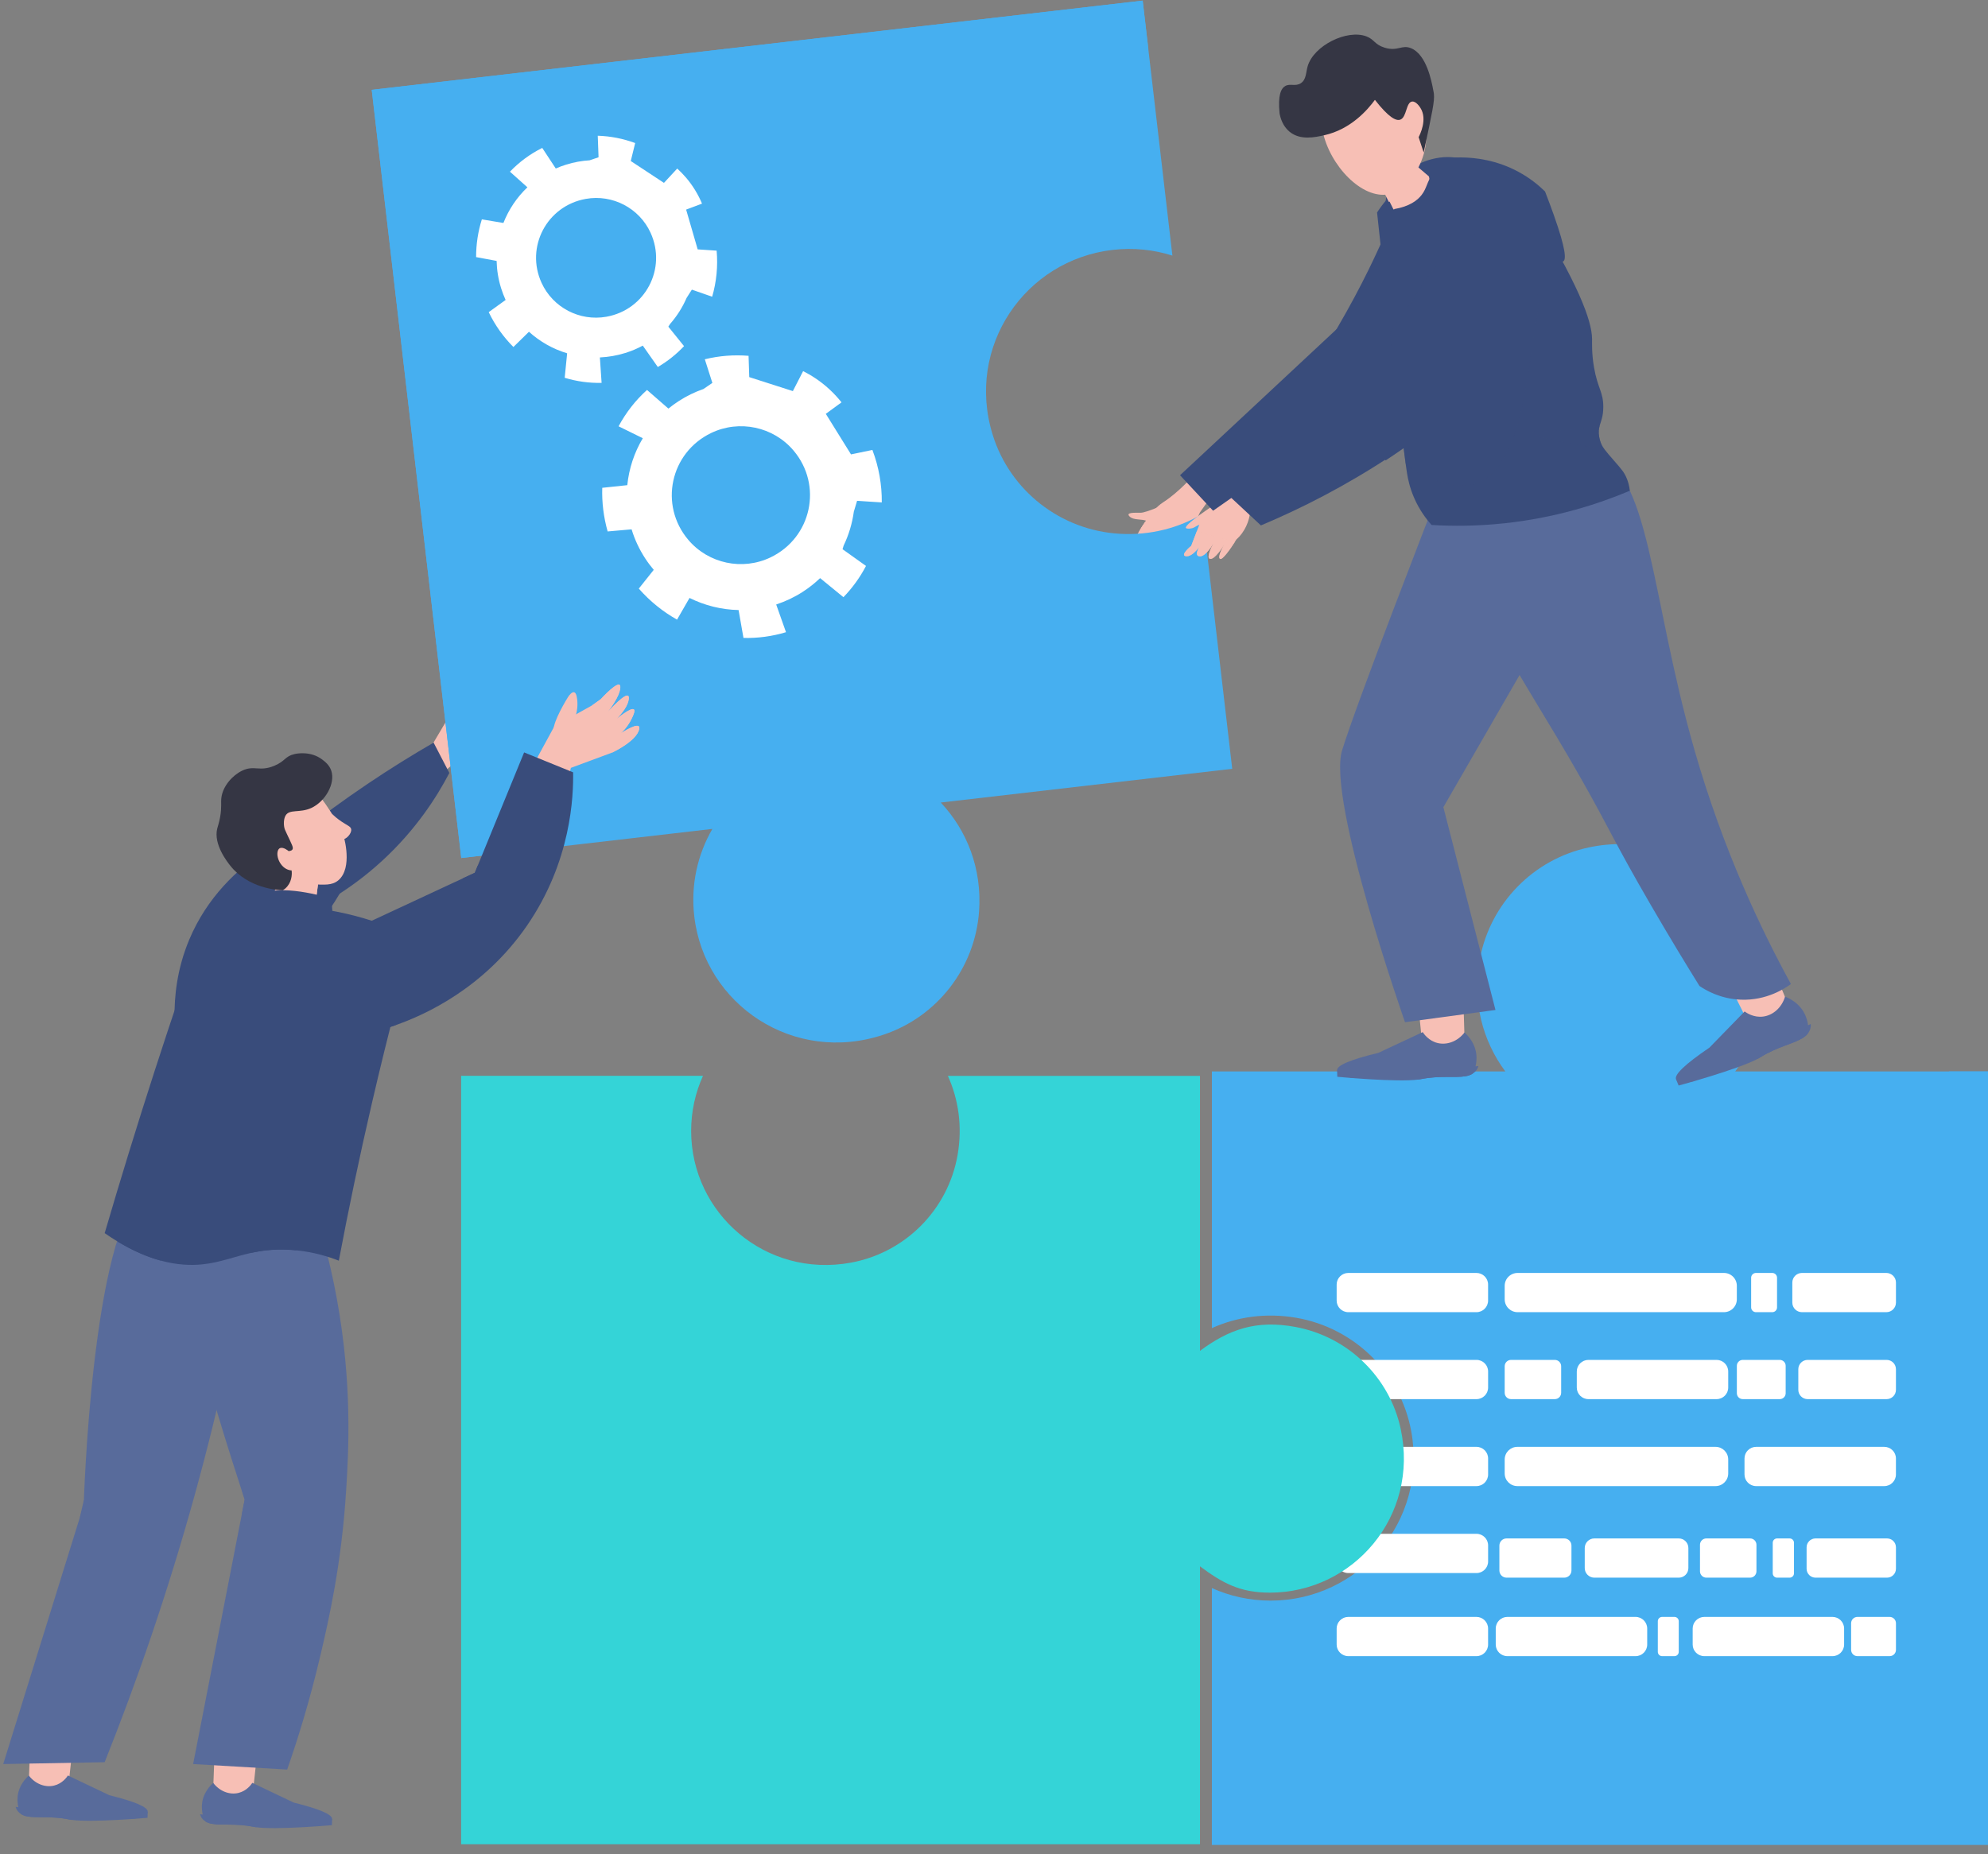<svg width="194" height="181" viewBox="0 0 194 181" fill="none" xmlns="http://www.w3.org/2000/svg">
<rect x="0" y="0" width="194" height="181" fill="#808080" stroke="none"/>
<g clip-path="url(#clip0_3174_35225)">
<path d="M41.742 73.458C41.742 73.458 46.467 65.216 46.779 65.774C47.09 66.333 45.038 69.245 45.349 69.369C45.66 69.493 47.773 65.094 48.022 65.774C48.271 66.457 46.281 69.431 46.53 69.555C46.779 69.679 48.52 66.829 48.706 67.201C48.893 67.574 47.214 69.989 47.214 70.486C47.214 70.982 49.142 68.008 49.205 68.44C49.267 68.873 46.903 72.221 46.903 72.221L42.863 75.753L41.744 73.46L41.742 73.458Z" fill="#F7BFB5"/>
<path d="M118.749 47.692L117.106 49.996C117.106 49.996 116.08 52.247 115.668 52.76C115.256 53.272 114.642 54.857 114.076 54.551C113.511 54.245 110.738 52.76 110.738 52.76C110.738 52.76 110.935 52.309 111.274 51.707C111.411 51.467 111.569 51.203 111.748 50.933C112.218 50.218 112.827 49.466 113.511 49.025C115.104 48.003 116.489 46.364 116.489 46.364L118.749 47.694V47.692Z" fill="#F7BFB5"/>
<path d="M113.769 49.177C113.769 49.177 111.869 50.048 111.305 50.048C110.74 50.048 109.817 49.996 110.226 50.406C110.638 50.816 111.357 50.61 111.971 50.866C112.588 51.123 114.076 50.406 114.076 50.406L113.769 49.177Z" fill="#F7BFB5"/>
<path d="M115.431 52.297L113.664 53.372L111.274 51.705C111.411 51.465 111.57 51.201 111.748 50.93C111.782 50.936 111.817 50.944 111.853 50.952C111.871 50.956 113.194 51.265 114.745 50.456C114.865 50.394 115.046 50.292 115.259 50.15C115.909 50.642 116.154 51.357 115.925 51.839C115.881 51.931 115.759 52.143 115.433 52.299L115.431 52.297Z" fill="#F7BFB5"/>
<path d="M114.076 53.576C114.076 53.576 116.184 51.847 115.542 51.791C114.897 51.735 113.533 53.176 113.533 53.176C113.533 53.176 115.154 51.375 114.59 51.325C114.025 51.273 112.726 53.054 112.726 53.054C112.726 53.054 113.923 51.222 113.254 51.222C112.586 51.222 111.766 52.758 111.766 52.758C111.766 52.758 112.69 50.812 112.074 50.864C111.457 50.916 110.738 52.758 110.738 52.758C110.505 52.99 110.513 53.366 110.738 53.576C110.945 53.77 111.282 53.776 111.509 53.576C111.525 53.624 111.602 53.834 111.816 53.934C112.043 54.04 112.333 53.98 112.535 53.78C112.541 53.82 112.59 54.09 112.843 54.241C113.043 54.361 113.301 54.361 113.509 54.241C113.795 54.521 114.096 54.683 114.228 54.599C114.375 54.505 114.343 54.08 114.074 53.576H114.076Z" fill="#F7BFB5"/>
<path d="M194 104.578V180.061H118.261V155.006C120.01 155.792 121.952 156.231 123.996 156.231C132.575 156.231 139.346 148.518 137.71 139.67C136.665 134.024 132.179 129.611 126.504 128.626C123.544 128.114 120.715 128.53 118.263 129.633V104.578H146.897C144.684 101.604 143.632 97.72 144.413 93.593C145.437 88.175 149.63 83.866 155.04 82.716C164.091 80.79 172.073 87.617 172.073 96.299C172.073 99.401 171.055 102.265 169.332 104.578H194.002H194Z" fill="#46AFF0"/>
<path d="M131.575 124.248H144.079C144.706 124.248 145.216 124.756 145.216 125.38V126.945C145.216 127.57 144.706 128.078 144.079 128.078H131.575C130.948 128.078 130.438 127.57 130.438 126.945V125.38C130.438 124.756 130.948 124.248 131.575 124.248Z" fill="white"/>
<path d="M171.356 124.248H172.945C173.204 124.248 173.414 124.458 173.414 124.716V127.61C173.414 127.868 173.204 128.078 172.945 128.078H171.356C171.097 128.078 170.886 127.868 170.886 127.61V124.716C170.886 124.458 171.097 124.248 171.356 124.248Z" fill="white"/>
<path d="M174.641 150.161H173.418C173.183 150.161 172.993 150.351 172.993 150.585V153.567C172.993 153.801 173.183 153.991 173.418 153.991H174.641C174.876 153.991 175.067 153.801 175.067 153.567V150.585C175.067 150.351 174.876 150.161 174.641 150.161Z" fill="white"/>
<path d="M184.078 124.248H175.844C175.325 124.248 174.905 124.667 174.905 125.184V127.141C174.905 127.659 175.325 128.078 175.844 128.078H184.078C184.597 128.078 185.018 127.659 185.018 127.141V125.184C185.018 124.667 184.597 124.248 184.078 124.248Z" fill="white"/>
<path d="M184.144 150.161H177.172C176.689 150.161 176.298 150.55 176.298 151.031V153.121C176.298 153.601 176.689 153.991 177.172 153.991H184.144C184.626 153.991 185.017 153.601 185.017 153.121V151.031C185.017 150.55 184.626 150.161 184.144 150.161Z" fill="white"/>
<path d="M184.104 132.735H176.402C175.898 132.735 175.489 133.143 175.489 133.645V135.655C175.489 136.158 175.898 136.565 176.402 136.565H184.104C184.608 136.565 185.017 136.158 185.017 135.655V133.645C185.017 133.143 184.608 132.735 184.104 132.735Z" fill="white"/>
<path d="M168.229 124.248H148.098C147.401 124.248 146.836 124.81 146.836 125.504V126.821C146.836 127.515 147.401 128.078 148.098 128.078H168.229C168.926 128.078 169.49 127.515 169.49 126.821V125.504C169.49 124.81 168.926 124.248 168.229 124.248Z" fill="white"/>
<path d="M151.726 132.735H147.457C147.114 132.735 146.836 133.012 146.836 133.353V135.947C146.836 136.289 147.114 136.565 147.457 136.565H151.726C152.069 136.565 152.347 136.289 152.347 135.947V133.353C152.347 133.012 152.069 132.735 151.726 132.735Z" fill="white"/>
<path d="M170.782 150.161H166.517C166.173 150.161 165.894 150.438 165.894 150.781V153.371C165.894 153.713 166.173 153.991 166.517 153.991H170.782C171.126 153.991 171.404 153.713 171.404 153.371V150.781C171.404 150.438 171.126 150.161 170.782 150.161Z" fill="white"/>
<path d="M152.648 150.161H147.021C146.633 150.161 146.318 150.474 146.318 150.861V153.291C146.318 153.678 146.633 153.991 147.021 153.991H152.648C153.036 153.991 153.351 153.678 153.351 153.291V150.861C153.351 150.474 153.036 150.161 152.648 150.161Z" fill="white"/>
<path d="M173.677 132.735H170.071C169.751 132.735 169.492 132.993 169.492 133.311V135.989C169.492 136.307 169.751 136.565 170.071 136.565H173.677C173.997 136.565 174.256 136.307 174.256 135.989V133.311C174.256 132.993 173.997 132.735 173.677 132.735Z" fill="white"/>
<path d="M167.412 141.223H148.073C147.39 141.223 146.836 141.775 146.836 142.455V143.82C146.836 144.501 147.39 145.053 148.073 145.053H167.412C168.095 145.053 168.649 144.501 168.649 143.82V142.455C168.649 141.775 168.095 141.223 167.412 141.223Z" fill="white"/>
<path d="M144.081 132.735H131.575C130.947 132.735 130.438 133.242 130.438 133.868V135.433C130.438 136.058 130.947 136.565 131.575 136.565H144.081C144.709 136.565 145.218 136.058 145.218 135.433V133.868C145.218 133.242 144.709 132.735 144.081 132.735Z" fill="white"/>
<path d="M155.008 132.735H167.512C168.139 132.735 168.649 133.243 168.649 133.868V135.433C168.649 136.057 168.139 136.565 167.512 136.565H155.008C154.381 136.565 153.871 136.057 153.871 135.433V133.868C153.871 133.243 154.381 132.735 155.008 132.735Z" fill="white"/>
<path d="M171.374 141.223H183.879C184.505 141.223 185.016 141.731 185.016 142.355V143.92C185.016 144.545 184.505 145.053 183.879 145.053H171.374C170.748 145.053 170.238 144.545 170.238 143.92V142.355C170.238 141.731 170.748 141.223 171.374 141.223Z" fill="white"/>
<path d="M144.081 141.223H131.575C130.947 141.223 130.438 141.73 130.438 142.355V143.92C130.438 144.546 130.947 145.053 131.575 145.053H144.081C144.709 145.053 145.218 144.546 145.218 143.92V142.355C145.218 141.73 144.709 141.223 144.081 141.223Z" fill="white"/>
<path d="M144.081 149.71H131.575C130.947 149.71 130.438 150.218 130.438 150.843V152.408C130.438 153.034 130.947 153.541 131.575 153.541H144.081C144.709 153.541 145.218 153.034 145.218 152.408V150.843C145.218 150.218 144.709 149.71 144.081 149.71Z" fill="white"/>
<path d="M159.606 157.822H147.099C146.472 157.822 145.963 158.329 145.963 158.955V160.52C145.963 161.145 146.472 161.652 147.099 161.652H159.606C160.234 161.652 160.743 161.145 160.743 160.52V158.955C160.743 158.329 160.234 157.822 159.606 157.822Z" fill="white"/>
<path d="M163.4 157.822H162.201C161.968 157.822 161.779 158.01 161.779 158.242V161.232C161.779 161.464 161.968 161.652 162.201 161.652H163.4C163.633 161.652 163.822 161.464 163.822 161.232V158.242C163.822 158.01 163.633 157.822 163.4 157.822Z" fill="white"/>
<path d="M181.26 157.822H184.399C184.74 157.822 185.018 158.098 185.018 158.438V161.036C185.018 161.376 184.74 161.652 184.399 161.652H181.26C180.919 161.652 180.642 161.376 180.642 161.036V158.438C180.642 158.098 180.919 157.822 181.26 157.822Z" fill="white"/>
<path d="M166.318 157.822H178.823C179.449 157.822 179.959 158.33 179.959 158.955V160.52C179.959 161.144 179.449 161.652 178.823 161.652H166.318C165.691 161.652 165.181 161.144 165.181 160.52V158.955C165.181 158.33 165.691 157.822 166.318 157.822Z" fill="white"/>
<path d="M123.897 155.453C120.975 155.453 119.278 154.499 117.099 152.883V180.01H45V105.01H68.6C67.859 106.649 67.446 108.47 67.446 110.386C67.446 118.428 74.711 124.776 83.045 123.242C88.363 122.263 92.52 118.057 93.447 112.737C93.93 109.963 93.538 107.31 92.499 105.012H117.099V118.433V131.854C119.9 129.78 122.559 128.793 126.446 129.525C131.549 130.486 135.608 134.416 136.692 139.488C138.505 147.972 132.075 155.455 123.897 155.455V155.453Z" fill="#34D4D7"/>
<path d="M91.803 78.331C94.346 81.031 95.842 84.767 95.543 88.958C95.151 94.457 91.486 99.219 86.245 100.984C77.477 103.936 68.758 98.074 67.752 89.448C67.392 86.366 68.073 83.404 69.517 80.908L56.992 82.357L45.011 83.744L36.276 8.768L111.509 0.061L113.393 16.221L114.409 24.949C112.58 24.369 110.6 24.157 108.569 24.393C100.047 25.379 94.215 33.819 96.866 42.421C98.557 47.908 103.525 51.777 109.276 52.101C112.276 52.271 115.038 51.531 117.347 50.154L120.247 75.04L91.803 78.333V78.331Z" fill="#46AFF0"/>
<path d="M163.822 150.161H155.588C155.069 150.161 154.648 150.58 154.648 151.097V153.055C154.648 153.572 155.069 153.991 155.588 153.991H163.822C164.341 153.991 164.761 153.572 164.761 153.055V151.097C164.761 150.58 164.341 150.161 163.822 150.161Z" fill="white"/>
<path d="M131.575 157.822H144.079C144.706 157.822 145.216 158.33 145.216 158.955V160.52C145.216 161.144 144.706 161.652 144.079 161.652H131.575C130.948 161.652 130.438 161.144 130.438 160.52V158.955C130.438 158.33 130.948 157.822 131.575 157.822Z" fill="white"/>
<path d="M66.956 20.458C67.472 20.264 67.991 20.07 68.507 19.876C68.336 19.467 68.113 19.017 67.824 18.545C67.254 17.616 66.615 16.932 66.087 16.453C65.655 16.92 65.223 17.384 64.792 17.85C63.713 17.14 62.633 16.427 61.554 15.717L61.984 13.962C60.819 13.534 59.589 13.287 58.333 13.249L58.41 15.351L57.54 15.647C56.779 15.693 56.012 15.831 55.253 16.067C54.904 16.175 54.562 16.303 54.235 16.447L52.915 14.438C51.718 15.033 50.658 15.823 49.763 16.758L51.468 18.283C50.437 19.261 49.64 20.454 49.126 21.763L47.022 21.411C46.652 22.585 46.459 23.828 46.461 25.095C47.128 25.219 47.797 25.343 48.463 25.467C48.483 26.35 48.624 27.245 48.901 28.131C49.026 28.527 49.172 28.91 49.341 29.278C48.791 29.674 48.242 30.07 47.692 30.467C48.311 31.758 49.132 32.902 50.102 33.869C50.608 33.373 51.112 32.878 51.618 32.382C52.688 33.351 53.964 34.071 55.345 34.485L55.106 36.875C56.265 37.227 57.478 37.399 58.707 37.371L58.54 34.896L58.564 34.886C59.376 34.848 60.193 34.708 61.004 34.457C61.613 34.269 62.187 34.025 62.727 33.735L64.193 35.822C65.151 35.264 66.008 34.575 66.752 33.785L65.221 31.886L65.392 31.617C66.059 30.859 66.601 30.002 67.001 29.08L67.515 28.271L69.497 28.962C69.912 27.533 70.071 26.01 69.933 24.465L68.083 24.341C67.707 23.046 67.332 21.753 66.956 20.458ZM63.486 22.718C65.089 26.218 62.972 30.241 59.171 30.917C56.562 31.381 53.952 30.016 52.851 27.613C51.249 24.113 53.365 20.09 57.167 19.413C59.775 18.949 62.386 20.314 63.486 22.718Z" fill="white"/>
<path d="M80.582 40.397C81.094 40.023 81.608 39.649 82.12 39.273C81.803 38.874 81.417 38.44 80.949 38.008C80.027 37.155 79.108 36.593 78.373 36.225C78.039 36.875 77.704 37.523 77.371 38.174C75.953 37.72 74.535 37.263 73.117 36.809L73.049 34.73C71.623 34.614 70.181 34.724 68.78 35.068L69.517 37.375L68.643 37.972C67.814 38.258 67.007 38.648 66.237 39.147C65.882 39.375 65.547 39.621 65.227 39.881L63.139 38.062C61.996 39.09 61.069 40.295 60.364 41.61L62.729 42.773C61.89 44.178 61.378 45.745 61.215 47.356L58.771 47.614C58.727 49.031 58.9 50.468 59.297 51.873C60.076 51.805 60.856 51.735 61.635 51.667C61.93 52.639 62.368 53.588 62.95 54.485C63.211 54.887 63.494 55.265 63.795 55.621C63.31 56.232 62.824 56.84 62.338 57.451C63.426 58.692 64.691 59.706 66.069 60.481C66.474 59.774 66.882 59.07 67.288 58.363C68.776 59.108 70.414 59.51 72.075 59.544L72.553 62.268C73.947 62.3 75.346 62.116 76.702 61.706L75.748 59.01L75.772 58.992C76.66 58.7 77.523 58.291 78.345 57.761C78.959 57.365 79.521 56.916 80.031 56.428L82.307 58.289C83.194 57.375 83.931 56.346 84.51 55.239L82.22 53.606L82.325 53.256C82.829 52.209 83.164 51.09 83.321 49.944L83.638 48.887L86.05 49.039C86.066 47.326 85.767 45.587 85.134 43.918L83.046 44.352C82.226 43.033 81.407 41.714 80.588 40.395L80.582 40.397ZM77.437 43.974C80.302 47.362 79.206 52.475 75.202 54.401C72.453 55.722 69.133 55.015 67.165 52.69C64.3 49.301 65.396 44.188 69.4 42.263C72.149 40.942 75.469 41.648 77.437 43.974Z" fill="white"/>
<path d="M190.205 104.578V175.017H118.259V180.06H194V104.578H190.205Z" fill="#46AFF0"/>
<path d="M42.011 12.929L112.066 4.822L111.509 0.061L36.276 8.768L45.013 83.746L50.192 83.148L42.011 12.929Z" fill="#46AFF0"/>
<path d="M29.418 81.209C31.378 79.67 33.527 78.093 35.866 76.516C38.091 75.016 40.25 73.68 42.314 72.487C42.827 73.474 43.339 74.458 43.851 75.445C42.62 77.806 40.583 80.993 37.3 84.013C35.565 85.61 33.848 86.82 32.336 87.735C31.774 87.293 30.619 86.264 29.93 84.521C29.38 83.128 29.372 81.893 29.418 81.207V81.209Z" fill="#394C7B"/>
<path d="M17.034 99.263C17.008 97.297 17.257 94.602 18.468 91.714C21.922 83.474 30.294 80.64 31.876 80.136C32.661 81.819 33.446 83.502 34.23 85.185C33.398 86.934 32.183 88.998 30.392 91.051C25.701 96.431 19.916 98.474 17.036 99.263H17.034Z" fill="#394C7B"/>
<path d="M26.008 89.448C26.235 89.76 26.803 90.453 27.809 90.865C28.996 91.352 30.052 91.143 30.416 91.053C30.561 89.942 30.705 88.832 30.85 87.723C30.91 87.261 30.97 86.796 31.03 86.334C31.047 86.208 31.063 86.082 31.081 85.956C29.864 85.642 28.649 85.325 27.432 85.011C26.958 86.49 26.484 87.971 26.01 89.45L26.008 89.448Z" fill="#F7BFB5"/>
<path d="M28.968 85.526C28.968 85.526 28.976 85.548 28.98 85.564C29.169 86.116 29.47 86.482 29.601 86.636C29.677 86.726 30.233 87.387 30.848 87.723C30.908 87.261 30.968 86.796 31.028 86.334C30.364 86.074 29.699 85.814 29.036 85.554C29.014 85.546 28.99 85.536 28.968 85.528V85.526Z" fill="#F7BFB5"/>
<path d="M26.181 85.144C27.386 86.168 29.023 86.244 30.398 86.306C31.663 86.364 32.392 86.432 32.991 85.946C33.744 85.334 33.868 84.229 33.82 83.332C33.816 83.232 33.808 83.136 33.8 83.042C33.75 82.51 33.653 82.091 33.623 81.965C33.38 80.921 32.896 80.186 32.217 79.157C31.553 78.149 31.219 77.647 30.743 77.346C29.33 76.458 26.779 76.81 25.408 78.357C23.616 80.378 24.486 83.705 26.181 85.145V85.144Z" fill="#F7BFB5"/>
<path d="M28.759 73.598C28.922 73.56 30.308 73.267 31.456 74.144C31.709 74.338 32.141 74.666 32.328 75.227C32.752 76.488 31.721 78.251 30.372 78.867C29.247 79.38 28.237 78.941 27.86 79.616C27.693 79.916 27.659 80.42 27.759 80.837C27.779 80.923 27.801 80.983 27.998 81.403C28.484 82.44 28.663 82.728 28.536 82.918C28.496 82.98 28.404 83.058 28.165 83.074C28.137 83.05 27.625 82.618 27.299 82.796C27.229 82.834 27.169 82.902 27.127 83.008C26.88 83.614 27.422 84.897 28.46 84.963C28.484 85.169 28.54 85.904 28.05 86.504C27.904 86.684 27.741 86.811 27.601 86.899C27.096 86.879 24.231 86.719 22.47 84.495C22.177 84.125 20.821 82.414 21.197 80.879C21.259 80.628 21.379 80.324 21.484 79.734C21.656 78.747 21.536 78.365 21.606 77.837C21.759 76.716 22.687 75.681 23.618 75.229C24.807 74.65 25.305 75.357 26.775 74.743C27.864 74.288 27.789 73.818 28.759 73.598Z" fill="#353644"/>
<path d="M32.4 79.446C32.595 79.632 32.908 79.908 33.336 80.196C33.934 80.598 34.234 80.668 34.272 80.947C34.33 81.371 33.742 81.993 33.392 81.913C33.101 81.845 33.055 81.305 33.051 81.245C32.834 80.644 32.617 80.044 32.4 79.444V79.446Z" fill="#F7BFB5"/>
<path d="M3.075 166.816C2.987 169.177 2.9 171.539 2.812 173.9C3.244 174.129 3.89 174.411 4.716 174.561C5.497 174.705 6.168 174.683 6.642 174.633L7.541 166.389C6.053 166.531 4.565 166.674 3.077 166.816H3.075Z" fill="#F7BFB5"/>
<path d="M14.417 176.84C14.399 177.101 13.951 177.331 13.072 177.529C10.515 177.299 8.497 177.415 6.961 177.627C6.891 177.617 6.826 177.605 6.764 177.593C5.019 177.233 3.69 177.479 2.669 177.295C2.424 177.251 2.234 177.175 2.081 177.083C1.932 176.858 1.844 176.614 1.79 176.388C1.706 176.042 1.706 175.742 1.706 175.632C1.706 174.279 2.667 173.436 2.818 173.308C3.429 174.113 4.394 174.497 5.274 174.285C6.073 174.093 6.511 173.48 6.63 173.3L10.664 175.223C13.196 175.852 14.447 176.39 14.415 176.84H14.417Z" fill="#586B9B"/>
<path d="M14.417 176.84L14.395 177.431C14.395 177.431 8.911 177.917 6.961 177.627C6.891 177.617 6.826 177.605 6.764 177.593C5.019 177.233 3.69 177.479 2.669 177.295C2.424 177.251 2.234 177.175 2.081 177.082C1.599 176.794 1.531 176.366 1.531 176.366C1.531 176.366 1.621 176.374 1.788 176.39C3.428 176.536 12.401 177.305 14.413 176.842L14.417 176.84Z" fill="#586B9B"/>
<path d="M21.068 167.534C20.98 169.896 20.893 172.257 20.805 174.619C21.237 174.847 21.884 175.129 22.709 175.279C23.49 175.423 24.161 175.401 24.635 175.351C24.934 172.604 25.235 169.856 25.534 167.108C24.046 167.25 22.558 167.392 21.07 167.534H21.068Z" fill="#F7BFB5"/>
<path d="M32.41 177.559C32.392 177.819 31.944 178.049 31.065 178.247C28.509 178.017 26.49 178.133 24.954 178.345C24.884 178.335 24.82 178.323 24.757 178.311C23.012 177.951 21.683 178.197 20.663 178.013C20.418 177.969 20.227 177.893 20.074 177.801C19.926 177.577 19.837 177.333 19.783 177.107C19.699 176.76 19.699 176.46 19.699 176.35C19.699 174.997 20.661 174.155 20.811 174.027C21.422 174.831 22.388 175.215 23.267 175.003C24.067 174.811 24.504 174.199 24.623 174.019L28.657 175.942C31.189 176.57 32.441 177.109 32.408 177.559H32.41Z" fill="#586B9B"/>
<path d="M32.41 177.559L32.388 178.149C32.388 178.149 26.904 178.636 24.954 178.345C24.884 178.335 24.819 178.323 24.757 178.311C23.012 177.951 21.683 178.197 20.663 178.013C20.418 177.969 20.227 177.893 20.074 177.801C19.592 177.513 19.524 177.084 19.524 177.084C19.524 177.084 19.614 177.092 19.781 177.108C21.422 177.255 30.394 178.023 32.406 177.561L32.41 177.559Z" fill="#586B9B"/>
<path d="M24.607 120.541C23.315 128.29 21.524 136.78 19.028 145.824C16.351 155.522 13.305 164.27 10.212 172.003C6.913 172.063 3.615 172.123 0.316 172.183L8.168 146.901C8.168 146.901 8.953 120.183 14.056 116.238C19.158 112.294 20.14 111.145 20.14 111.145C21.628 114.277 23.116 117.409 24.607 120.541Z" fill="#586B9B"/>
<path d="M55.763 70.884C56.341 69.795 56.377 68.948 56.341 68.46C56.323 68.232 56.279 67.63 56.026 67.568C55.827 67.517 55.566 67.816 55.413 68.066C54.851 68.978 53.763 70.938 54.068 71.516C54.373 72.095 55.763 70.886 55.763 70.886V70.884Z" fill="#F7BFB5"/>
<path d="M51.01 76.566C52.253 77.32 53.496 78.075 54.739 78.827L55.711 74.949C57.048 74.452 58.388 73.956 59.725 73.462C59.725 73.462 59.733 73.458 59.749 73.45C60 73.329 62.113 72.295 62.374 71.182C62.544 70.458 61.448 71.028 60.576 71.578C61 71.19 61.47 70.612 61.805 69.781C62.255 68.664 61.143 69.395 60.151 70.185C60.723 69.609 61.283 68.888 61.36 68.224C61.47 67.269 60.153 68.57 59.275 69.529C59.958 68.658 60.576 67.606 60.532 67.013C60.472 66.203 58.627 68.244 58.627 68.244L57.787 68.844C56.554 69.533 55.321 70.221 54.088 70.908C53.062 72.793 52.034 74.678 51.008 76.564L51.01 76.566Z" fill="#F7BFB5"/>
<path d="M57.789 68.846L58.837 71.308L59.749 73.451C60 73.331 62.113 72.297 62.374 71.184C62.544 70.46 61.448 71.03 60.576 71.58C61 71.192 61.47 70.614 61.805 69.783C62.255 68.666 61.143 69.397 60.151 70.187C60.723 69.611 61.283 68.891 61.36 68.226C61.47 67.271 60.153 68.572 59.275 69.531C59.958 68.66 60.576 67.608 60.532 67.015C60.472 66.205 58.627 68.246 58.627 68.246L57.787 68.846H57.789Z" fill="#F7BFB5"/>
<path d="M33.999 90.933C35.127 94.109 36.254 97.284 37.38 100.456C37.481 100.428 37.595 100.394 37.718 100.354C37.971 100.276 38.27 100.179 38.609 100.061C41.493 99.051 47.216 96.455 51.421 90.355C55.765 84.051 55.964 77.672 55.928 75.385L51.146 73.442L46.622 84.487L46.337 85.186L45.17 85.73L33.997 90.933H33.999Z" fill="#394C7B"/>
<path d="M23.611 145.546C23.781 146.07 23.878 146.362 23.878 146.362C23.785 146.833 23.695 147.303 23.602 147.773C22.018 155.911 20.432 164.046 18.847 172.183L28.023 172.722C29.017 169.878 30.203 166.109 31.262 161.604C32.085 158.092 33.33 152.682 33.78 145.466C34.021 141.603 34.386 135.097 32.88 126.817C32.117 122.624 31.097 119.196 30.274 116.777L22.432 109.604C22.432 109.604 21.472 110.32 20.361 111.615C18.751 113.5 16.825 116.61 17.068 120.541C17.295 124.199 19.341 131.674 21.133 137.646C22.189 141.169 23.157 144.167 23.608 145.548L23.611 145.546Z" fill="#586B9B"/>
<path d="M10.212 120.361C10.646 120.663 11.07 120.937 11.483 121.185C13.022 122.116 14.415 122.694 15.662 123.037C17.267 123.477 18.63 123.523 19.749 123.409C21.47 123.235 22.827 122.662 24.496 122.294C25.508 122.068 26.633 121.918 28.026 121.976C28.334 121.988 28.633 122.01 28.922 122.04C30.653 122.216 32.071 122.662 33.065 123.051C34.007 118.055 35.079 112.908 36.304 107.63C37.113 104.14 37.955 100.732 38.822 97.409C37.983 94.9 37.144 92.388 36.304 89.879C34.362 89.25 31.659 88.594 28.388 88.444C25.076 88.291 22.295 88.708 20.291 89.16C18.524 94.155 16.781 99.297 15.074 104.58C13.341 109.942 11.726 115.205 10.216 120.361H10.212Z" fill="#394C7B"/>
<path d="M32.43 88.904L32.344 87.725C32.344 87.725 28.026 86.29 25.506 87.187C25.446 87.605 25.386 88.023 25.325 88.442C25.85 88.814 26.805 89.382 28.123 89.602C30.211 89.953 31.854 89.2 32.43 88.902V88.904Z" fill="#394C7B"/>
<path d="M23.605 147.773L26.779 146.328C26.779 146.328 24.898 145.854 23.613 145.546C23.783 146.07 23.88 146.362 23.88 146.362C23.787 146.833 23.697 147.303 23.605 147.773Z" fill="#586B9B"/>
<path d="M7.794 148.105L11.29 147.079L8.184 146.416L7.794 148.105Z" fill="#586B9B"/>
<path d="M37.718 100.355C37.971 100.277 38.27 100.181 38.609 100.063L37.919 92.21L37.718 100.355Z" fill="#394C7B"/>
<path d="M45.172 85.73L48.535 87.725L46.624 84.487L46.337 85.187L45.172 85.73Z" fill="#394C7B"/>
<path d="M37.836 96.507L37.891 96.337L37.547 96.229L37.493 96.397L37.836 96.507Z" fill="#394C7B"/>
<path d="M31.456 122.488L31.509 122.13L31.864 122.182L31.812 122.54L31.456 122.488ZM31.563 121.772L31.617 121.414L31.972 121.468L31.918 121.826L31.563 121.772ZM31.673 121.055L31.729 120.697L32.085 120.753L32.029 121.109L31.673 121.053V121.055ZM31.786 120.341L31.844 119.983L32.199 120.041L32.141 120.397L31.786 120.341ZM31.902 119.624L31.96 119.268L32.316 119.326L32.258 119.682L31.902 119.624ZM32.021 118.91L32.081 118.554L32.436 118.614L32.376 118.97L32.021 118.91ZM32.143 118.195L32.205 117.837L32.559 117.899L32.496 118.256L32.141 118.195H32.143ZM32.27 117.481L32.334 117.123L32.687 117.187L32.623 117.543L32.27 117.481ZM32.398 116.765L32.464 116.406L32.818 116.472L32.752 116.829L32.398 116.765ZM32.531 116.05L32.599 115.692L32.952 115.758L32.886 116.114L32.533 116.048L32.531 116.05ZM32.665 115.336L32.733 114.979L33.087 115.047L33.019 115.404L32.665 115.338V115.336ZM32.806 114.623L32.876 114.267L33.23 114.337L33.159 114.693L32.806 114.625V114.623ZM32.946 113.911L33.019 113.554L33.372 113.626L33.3 113.981L32.946 113.911ZM33.091 113.198L33.165 112.842L33.519 112.914L33.444 113.268L33.091 113.196V113.198ZM33.239 112.488L33.314 112.131L33.665 112.205L33.591 112.56L33.239 112.486V112.488ZM33.392 111.775L33.468 111.419L33.82 111.495L33.744 111.849L33.392 111.775ZM33.545 111.067L33.623 110.712L33.974 110.791L33.896 111.145L33.545 111.069V111.067ZM33.703 110.356L33.784 110.002L34.135 110.082L34.055 110.436L33.703 110.358V110.356ZM33.864 109.648L33.946 109.294L34.298 109.374L34.215 109.726L33.864 109.646V109.648ZM34.029 108.939L34.111 108.587L34.461 108.669L34.378 109.021L34.029 108.939ZM34.193 108.237L34.278 107.885L34.627 107.969L34.543 108.319L34.193 108.235V108.237ZM34.364 107.534L34.45 107.182L34.8 107.268L34.714 107.618L34.364 107.534ZM34.537 106.832L34.623 106.482L34.973 106.568L34.886 106.918L34.537 106.832ZM34.712 106.129L34.8 105.779L35.149 105.867L35.061 106.217L34.712 106.129ZM34.89 105.429L34.981 105.079L35.328 105.169L35.238 105.519L34.888 105.429H34.89ZM35.071 104.728L35.163 104.378L35.511 104.47L35.418 104.819L35.071 104.728ZM35.256 104.03L35.35 103.68L35.697 103.774L35.605 104.122L35.258 104.03H35.256ZM35.444 103.332L35.539 102.983L35.886 103.077L35.792 103.426L35.444 103.332ZM35.635 102.635L35.732 102.287L36.079 102.383L35.983 102.731L35.635 102.635ZM35.83 101.939L35.928 101.59L36.276 101.688L36.178 102.037L35.83 101.941V101.939ZM36.027 101.242L36.127 100.894L36.473 100.992L36.372 101.338L36.027 101.24V101.242ZM36.228 100.548L36.328 100.201L36.673 100.302L36.573 100.648L36.228 100.548ZM36.431 99.853L36.533 99.507L36.878 99.609L36.776 99.955L36.431 99.855V99.853ZM36.637 99.161L36.742 98.814L37.085 98.919L36.981 99.265L36.635 99.163L36.637 99.161ZM36.846 98.468L36.953 98.122L37.296 98.226L37.19 98.57L36.846 98.466V98.468ZM37.059 97.778L37.166 97.434L37.509 97.54L37.402 97.884L37.059 97.778ZM37.274 97.087L37.382 96.743L37.726 96.851L37.617 97.195L37.274 97.087Z" fill="#394C7B"/>
<path d="M24.494 122.294C25.506 122.068 26.631 121.918 28.024 121.976C28.332 121.988 28.631 122.01 28.92 122.04L27.665 108.527L24.494 122.294Z" fill="#394C7B"/>
<path d="M11.481 121.185C13.02 122.116 14.413 122.694 15.66 123.037C18.664 118.858 25.703 108.885 24.424 108.885C23.307 108.885 15.943 116.474 11.479 121.185H11.481Z" fill="#394C7B"/>
<path d="M118.526 49.249C116.124 50.867 115.648 51.385 115.726 51.531C115.781 51.629 116.12 51.613 116.343 51.555C116.632 51.479 116.702 51.335 117.026 51.227C117.303 51.133 117.455 51.137 117.592 51.143C118.67 51.183 118.526 49.254 118.526 49.254V49.249Z" fill="#F7BFB5"/>
<path d="M142.692 93.831C142.768 96.357 142.844 98.885 142.919 101.41C142.455 101.652 141.762 101.947 140.878 102.103C140.041 102.251 139.324 102.223 138.818 102.165L137.918 93.341C139.509 93.505 141.099 93.667 142.692 93.831Z" fill="#F7BFB5"/>
<path d="M130.482 104.468C130.5 104.746 130.978 104.997 131.916 105.217C134.651 104.991 136.81 105.131 138.453 105.367C138.527 105.357 138.597 105.345 138.661 105.331C140.531 104.959 141.951 105.233 143.043 105.043C143.304 104.997 143.511 104.916 143.674 104.82C143.834 104.582 143.931 104.32 143.991 104.08C144.083 103.71 144.085 103.389 144.087 103.271C144.098 101.824 143.075 100.916 142.915 100.778C142.256 101.634 141.22 102.037 140.28 101.804C139.427 101.592 138.963 100.934 138.836 100.742L134.507 102.767C131.794 103.419 130.45 103.988 130.48 104.468H130.482Z" fill="#586B9B"/>
<path d="M130.482 104.468L130.5 105.101C130.5 105.101 136.362 105.663 138.451 105.367C138.525 105.357 138.595 105.345 138.659 105.331C140.529 104.958 141.949 105.233 143.041 105.043C143.302 104.996 143.509 104.916 143.672 104.82C144.188 104.516 144.266 104.058 144.266 104.058C144.266 104.058 144.168 104.066 143.989 104.08C142.234 104.224 132.629 104.976 130.48 104.468H130.482Z" fill="#586B9B"/>
<path d="M171.437 90.661C172.435 93.069 173.433 95.476 174.431 97.886C174.071 98.288 173.511 98.825 172.718 99.297C171.965 99.745 171.264 99.977 170.754 100.105C169.388 97.38 168.023 94.652 166.657 91.926C168.25 91.506 169.844 91.083 171.437 90.663V90.661Z" fill="#F7BFB5"/>
<path d="M163.561 105.355C163.679 105.617 164.231 105.683 165.215 105.555C167.77 104.342 169.902 103.692 171.571 103.324C171.639 103.286 171.704 103.25 171.76 103.213C173.427 102.175 174.895 101.923 175.879 101.342C176.113 101.202 176.284 101.05 176.405 100.9C176.471 100.612 176.471 100.324 176.441 100.071C176.395 99.681 176.28 99.371 176.238 99.257C175.718 97.858 174.401 97.354 174.196 97.279C173.874 98.344 173.023 99.111 172.031 99.227C171.131 99.333 170.442 98.867 170.25 98.727L166.818 102.253C164.44 103.87 163.356 104.903 163.561 105.355Z" fill="#586B9B"/>
<path d="M163.561 105.355L163.81 105.957C163.81 105.957 169.665 104.368 171.571 103.323C171.639 103.285 171.704 103.249 171.76 103.213C173.427 102.175 174.895 101.923 175.879 101.342C176.114 101.202 176.284 101.05 176.405 100.9C176.792 100.42 176.698 99.949 176.698 99.949C176.698 99.949 176.608 99.993 176.441 100.071C174.8 100.848 165.82 105.067 163.561 105.357V105.355Z" fill="#586B9B"/>
<path d="M123.627 47.436C123.096 48.153 122.564 48.869 122.034 49.586C122.01 50.134 121.879 51.127 121.201 52.053C121.022 52.297 120.831 52.5 120.648 52.666C120.648 52.666 120.586 52.768 120.484 52.924C120.128 53.476 119.295 54.707 119.056 54.547C118.779 54.363 119.369 53.318 119.496 53.102C119.349 53.344 118.546 54.639 118.082 54.547C117.711 54.473 118.146 53.538 118.415 53.03C118.122 53.526 117.522 54.403 117.004 54.293C116.68 54.225 116.787 53.839 117 53.432C116.646 53.874 116.208 54.293 115.821 54.293C115 54.293 116.245 53.278 116.245 53.278L116.799 51.833L117.054 51.171C117.548 50.538 118.044 49.908 118.542 49.278C119.257 48.371 119.976 47.468 120.699 46.566C121.675 46.856 122.651 47.146 123.625 47.436H123.627Z" fill="#F7BFB5"/>
<g opacity="0.81">
<path d="M120.484 52.926C120.128 53.478 119.295 54.709 119.056 54.549C118.779 54.365 119.369 53.32 119.496 53.104C119.349 53.346 118.546 54.641 118.082 54.549C117.711 54.475 118.146 53.54 118.415 53.032C118.122 53.528 117.522 54.405 117.004 54.295C116.68 54.227 116.787 53.84 117 53.434C116.646 53.877 116.208 54.295 115.821 54.295C115 54.295 116.245 53.28 116.245 53.28L116.799 51.835L120.484 52.926Z" fill="#F7BFB5"/>
</g>
<path d="M138.643 18.405C136.696 19.023 136.007 21.025 134.613 24.089C133.342 26.881 131.404 30.735 128.508 35.256C129.536 37.223 130.565 39.193 131.593 41.16C139.334 35.19 142.593 29.766 144.015 26.811C145.029 24.703 145.61 22.82 144.823 21.137C143.812 18.979 140.816 17.712 138.641 18.403L138.643 18.405Z" fill="#394C7B"/>
<path d="M135.635 37.772C129.884 41.798 124.132 45.823 118.381 49.85C117.305 48.695 116.23 47.542 115.154 46.388C120.247 41.636 125.337 36.885 130.43 32.134C132.165 34.013 133.9 35.892 135.635 37.772Z" fill="#394C7B"/>
<path d="M139.939 49.191C139.939 49.191 132.454 68.412 130.968 73.24C129.48 78.069 137.109 99.775 137.109 99.775L145.937 98.58L140.852 78.787C145.041 71.52 149.232 64.254 153.421 56.985C152.319 53.112 151.215 49.239 150.112 45.367L139.941 49.191H139.939Z" fill="#586B9B"/>
<path d="M144.015 58.369C148.666 66.867 150.853 69.933 154.377 76.155C157.092 80.947 157.51 82.157 161.046 88.251C163.016 91.646 164.701 94.401 165.844 96.237C166.436 96.641 167.866 97.498 169.874 97.576C172.433 97.674 174.234 96.441 174.768 96.046C171.85 90.717 168.169 82.998 165.366 73.241C160.948 57.861 161.103 45.739 155.339 44.22C151.343 43.167 144.186 47.128 144.186 47.128C143.057 47.086 141.682 47.23 140.947 48.141C139.543 49.88 141.298 53.406 144.017 58.371L144.015 58.369Z" fill="#586B9B"/>
<path d="M159.054 47.897C155.992 49.191 151.809 50.552 146.724 51.085C144.126 51.357 141.76 51.365 139.696 51.241C139.198 50.678 138.521 49.8 137.999 48.595C137.561 47.588 137.392 46.728 137.306 46.199C137.268 45.969 137.222 45.647 137.165 45.235C136.987 43.92 136.714 41.7 136.372 38.76C136.306 38.182 136.234 37.574 136.161 36.939C136.003 35.552 135.832 34.035 135.649 32.406C135.268 28.974 134.84 25.039 134.382 20.738C134.719 20.214 137.659 15.765 142.176 15.851C146.387 15.929 148.76 19.269 148.989 19.604C154.084 27.705 155.349 31.341 155.363 33.089C155.367 33.481 155.313 34.489 155.558 35.886C155.913 37.914 156.456 38.242 156.458 39.707C156.458 40.197 156.399 40.552 156.321 40.842C156.253 41.104 156.171 41.316 156.11 41.532C156.022 41.842 155.972 42.163 156.058 42.653C156.098 42.885 156.158 43.087 156.233 43.269C156.233 43.269 156.283 43.391 156.343 43.51C156.387 43.596 156.462 43.706 156.554 43.83C157.014 44.444 157.958 45.437 158.331 45.949C158.608 46.327 158.936 46.936 159.05 47.894L159.054 47.897Z" fill="#394C7B"/>
<path d="M135.928 21.521C135.928 21.521 136.848 19.83 137.651 18.987C138.728 17.858 139.987 17.518 140.457 17.366C140.654 17.302 140.82 17.258 140.939 17.228C141.523 16.654 142.107 16.077 142.69 15.503C142.164 15.375 141.222 15.219 140.091 15.451C139.059 15.663 138.31 16.019 137.882 16.407C136.784 17.402 133.902 18.841 135.928 21.523V21.521Z" fill="#394C7B"/>
<path d="M135.213 18.895C135.468 19.41 135.725 19.924 135.98 20.438C137.332 20.716 138.637 20.194 139.214 19.189C139.69 18.361 139.509 17.484 139.443 17.22C138.734 16.616 138.025 16.009 137.316 15.405C136.615 16.568 135.914 17.73 135.213 18.895Z" fill="#F7BFB5"/>
<path d="M135.003 18.655C136.627 17.436 137.605 16.666 137.806 16.433C137.824 16.411 137.872 16.357 137.906 16.369C138.035 16.415 137.908 17.428 137.535 18.139C137.027 19.103 136.047 19.529 135.525 19.706C135.35 19.355 135.177 19.005 135.003 18.657V18.655Z" fill="#F7BFB5"/>
<path d="M129.064 12.771C129.761 16.177 132.92 19.468 135.505 18.961C137.348 18.601 138.318 16.56 138.563 16.039C140.174 12.619 138.573 8.05 135.509 6.117C134.898 5.73 133.296 4.72 131.731 5.246C129.35 6.049 128.486 9.941 129.064 12.771Z" fill="#F7BFB5"/>
<path d="M134.175 9.743C133.497 10.67 131.858 12.617 129.223 13.201C128.323 13.402 126.904 13.716 125.855 12.869C125.167 12.313 124.948 11.502 124.869 11.072C124.683 9.285 125.018 8.628 125.42 8.396C125.898 8.12 126.42 8.47 126.948 8.118C127.48 7.762 127.432 7.085 127.603 6.487C128.185 4.44 131.468 2.83 133.352 3.555C134.133 3.855 134.131 4.348 135.117 4.652C136.406 5.05 136.794 4.327 137.708 4.71C139.216 5.338 139.706 7.946 139.87 8.828C139.882 8.889 139.913 9.023 139.929 9.175C139.999 9.881 139.788 10.862 138.931 14.889C138.766 14.388 138.601 13.888 138.437 13.387C138.545 13.183 139.328 11.654 138.615 10.536C138.555 10.442 138.184 9.855 137.79 9.913C137.2 9.999 137.28 11.438 136.655 11.676C136.256 11.829 135.539 11.5 134.171 9.745L134.175 9.743Z" fill="#353644"/>
<path d="M152.542 25.52C152.09 25.76 151.006 24.103 148.997 22.46C146.529 20.438 143.901 19.45 141.859 18.923C141.758 19.172 141.21 20.458 139.786 21.025C137.824 21.807 136.075 20.476 136.001 20.418C137.569 20.16 138.324 19.546 138.722 19.037C139.25 18.363 139.214 17.793 139.832 16.934C140.415 16.125 141.148 15.655 141.66 15.391C141.923 15.375 142.24 15.363 142.602 15.365C144.005 15.379 146.066 15.629 148.18 16.772C149.293 17.374 150.148 18.075 150.773 18.687C151.108 19.552 151.389 20.31 151.626 20.979C152.815 24.329 152.851 25.356 152.542 25.52Z" fill="#394C7B"/>
<g opacity="0.49">
<path d="M149.873 31.638C148.967 35.884 148.676 48.725 141.599 47.3C139.557 46.89 138.143 46.121 137.167 45.237C136.989 43.922 136.716 41.702 136.374 38.762L148.807 26.098C148.807 26.098 150.781 27.391 149.875 31.638H149.873Z" fill="#394C7B"/>
</g>
<g opacity="0.49">
<path d="M156.558 43.834C153.791 43.444 150.323 42.673 150.323 42.673C150.323 42.673 148.365 41.907 150.582 42.067C151.849 42.159 154.271 41.833 156.114 41.536C156.026 41.847 155.976 42.167 156.062 42.657C156.102 42.889 156.163 43.091 156.237 43.273C156.237 43.273 156.287 43.396 156.347 43.514C156.392 43.6 156.466 43.71 156.558 43.834Z" fill="#394C7B"/>
</g>
<path d="M139.493 41.858C138.328 42.733 137.097 43.606 135.796 44.468C131.356 47.408 127.02 49.616 123.046 51.285C121.556 49.9 120.068 48.515 118.578 47.13C123.97 43.372 129.364 39.611 134.756 35.852C136.334 37.856 137.912 39.857 139.491 41.861L139.493 41.858Z" fill="#394C7B"/>
<g opacity="0.49">
<path d="M145.192 27.531L138.415 38.226L136.163 36.941C136.005 35.554 135.834 34.037 135.651 32.408C136.864 30.757 138.258 28.788 138.979 27.531C140.417 25.023 144.371 22.722 144.371 22.722L145.192 27.531Z" fill="#394C7B"/>
</g>
<path d="M144.015 22.8C142.025 23.266 141.182 25.207 139.553 28.155C138.069 30.839 135.836 34.534 132.597 38.816C133.468 40.858 134.34 42.901 135.212 44.943C143.395 39.589 147.066 34.434 148.716 31.598C149.891 29.576 150.618 27.741 149.963 26.004C149.126 23.774 146.236 22.279 144.015 22.8Z" fill="#394C7B"/>
</g>
<defs>
<clipPath id="clip0_3174_35225">
<rect width="193.684" height="180" fill="white" transform="translate(0.316 0.061)"/>
</clipPath>
</defs>
</svg>
